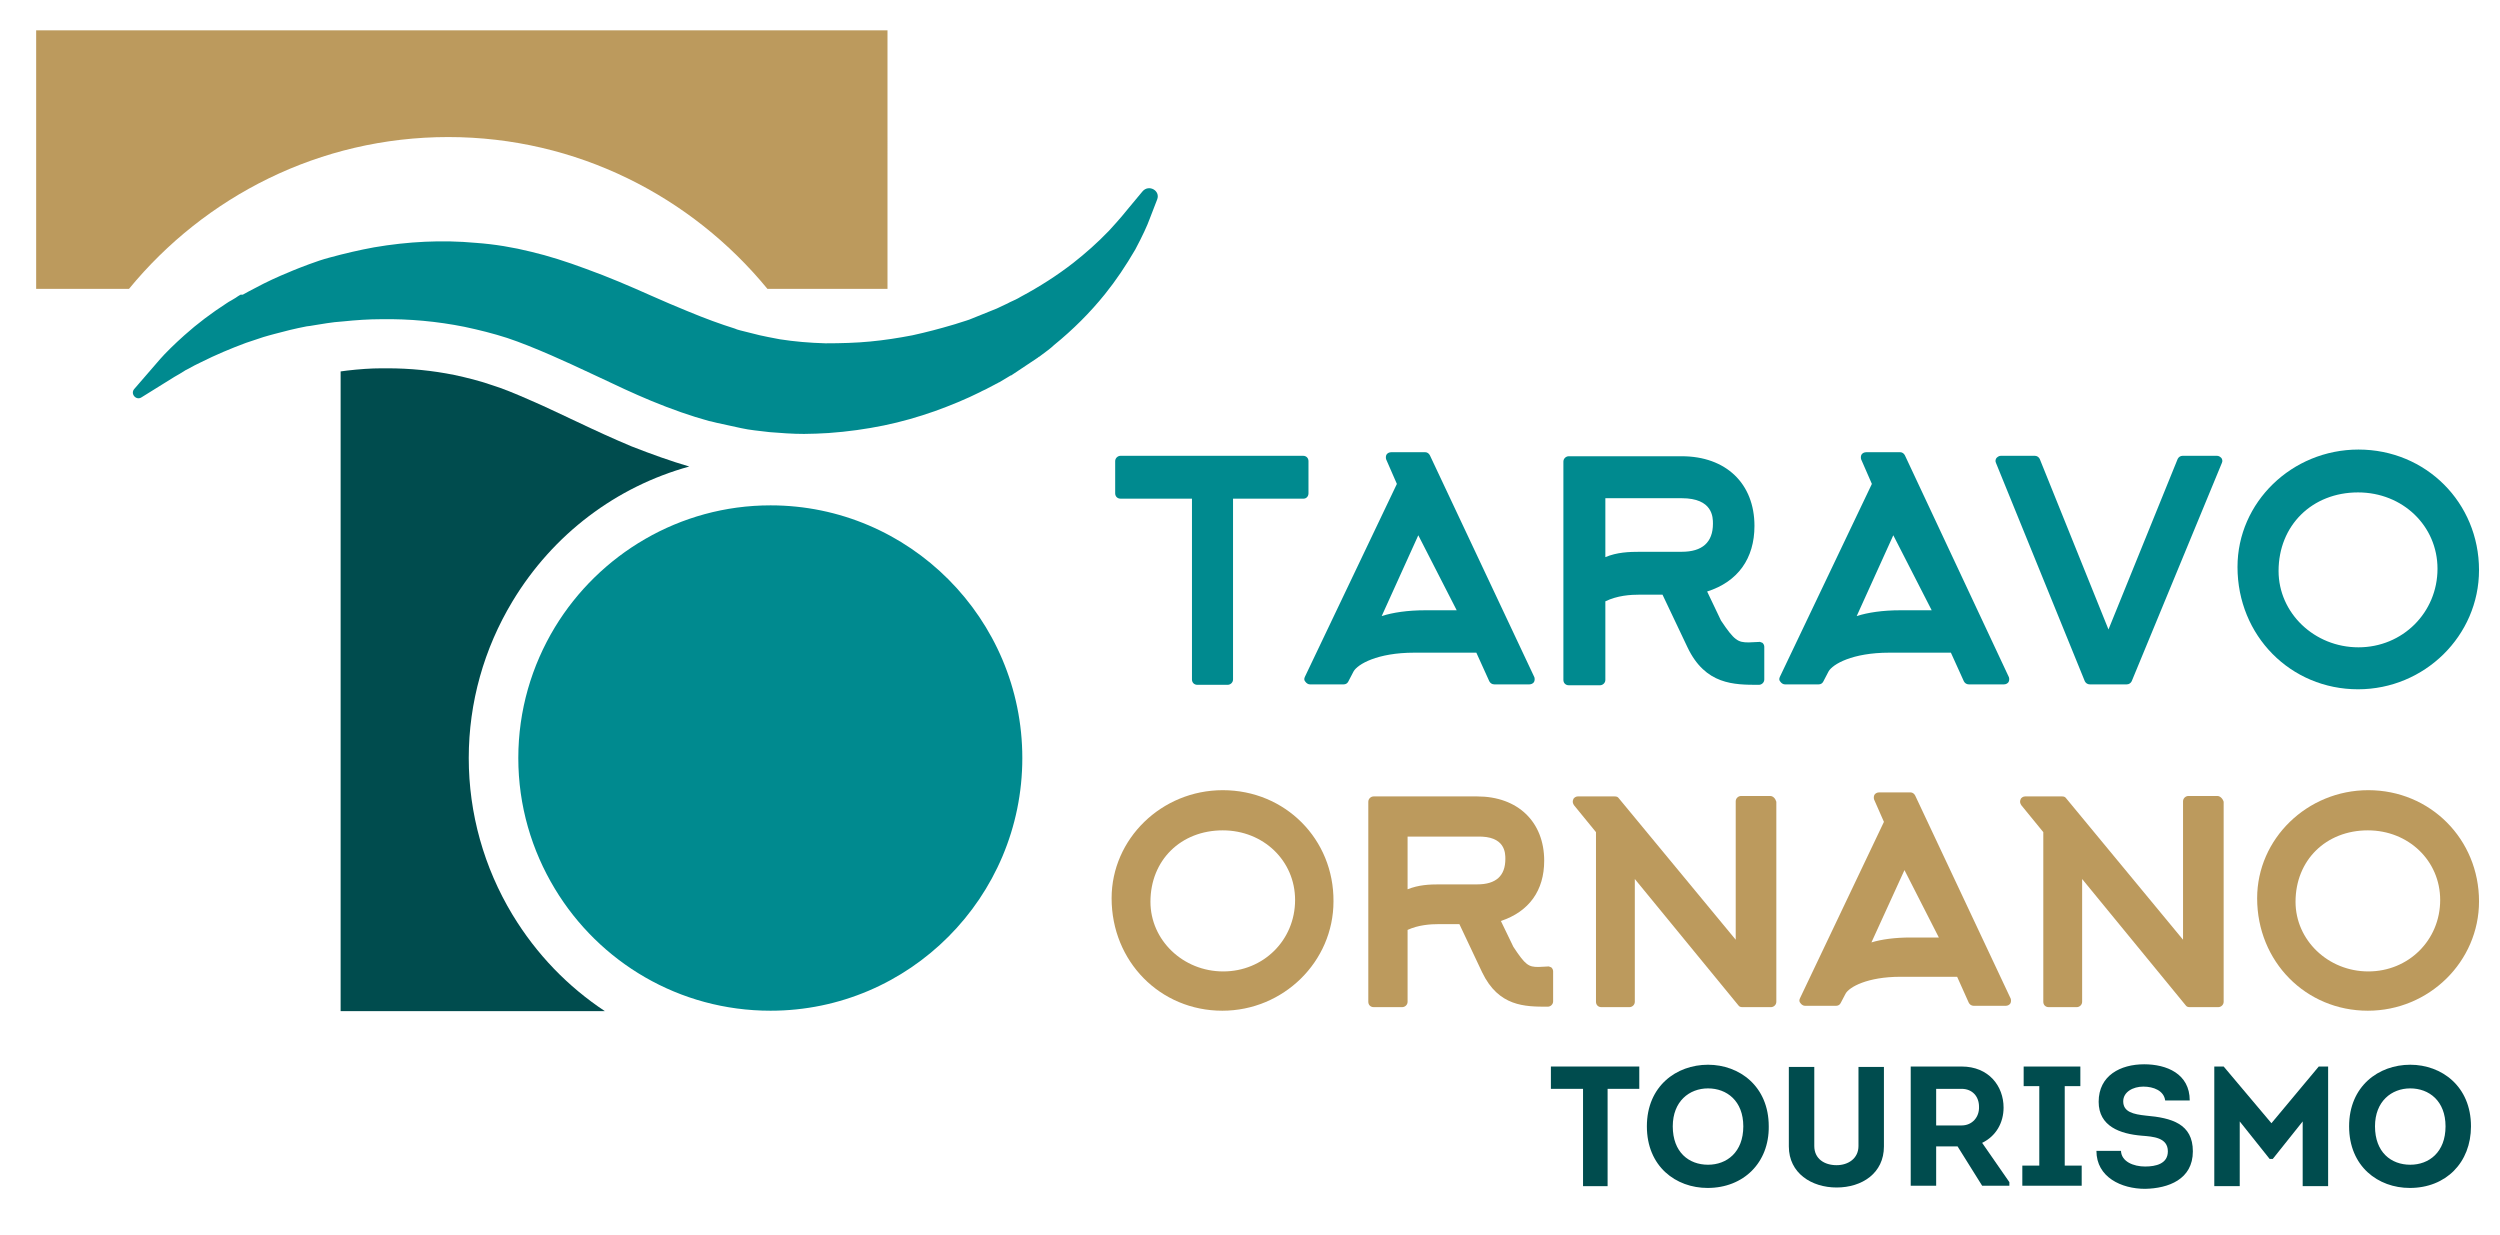 <?xml version="1.0" encoding="utf-8"?>
<!-- Generator: Adobe Illustrator 27.7.0, SVG Export Plug-In . SVG Version: 6.00 Build 0)  -->
<svg version="1.1" id="Calque_1" xmlns="http://www.w3.org/2000/svg" xmlns:xlink="http://www.w3.org/1999/xlink" x="0px" y="0px"
	 viewBox="0 0 560 276.7" style="enable-background:new 0 0 560 276.7;" xml:space="preserve">
<style type="text/css">
	.st0{fill:#008A8F;}
	.st1{fill:#BC9A5D;}
	.st2{fill:#004C4E;}
</style>
<g>
	<path class="st0" d="M293.1,110.5v-7.2c0-0.7-0.5-1.2-1.2-1.2H251c-0.6,0-1.2,0.5-1.2,1.2v7.2c0,0.7,0.5,1.2,1.2,1.2h16v40.5
		c0,0.7,0.5,1.2,1.2,1.2h6.8c0.6,0,1.2-0.5,1.2-1.2v-40.5H292C292.6,111.7,293.1,111.2,293.1,110.5z"/>
	<path class="st0" d="M320.3,102c-0.2-0.4-0.6-0.7-1-0.7h-7.7c-0.4,0-0.8,0.2-1,0.5s-0.2,0.8-0.1,1.1l2.4,5.5l-20.6,43.2
		c-0.2,0.4-0.2,0.8,0.1,1.1c0.2,0.3,0.6,0.6,1,0.6h7.6c0.4,0,0.8-0.2,1-0.6l1.2-2.3c0.9-1.6,5.3-4.2,13.6-4.2h13.9l2.9,6.4
		c0.2,0.4,0.6,0.7,1.1,0.7h7.9c0.4,0,0.8-0.2,1-0.5s0.2-0.8,0.1-1.1L320.3,102z M326.3,136.7h-7c-4,0-7.3,0.5-9.8,1.3l8.2-18.1
		L326.3,136.7z"/>
	<path class="st0" d="M393.9,143.8l-2.2,0.1c-2.4,0-3.2-0.4-6.2-4.9l-3.1-6.5c6.9-2.2,10.6-7.4,10.6-14.7c0-9.5-6.4-15.6-16.3-15.6
		h-25.3c-0.6,0-1.2,0.5-1.2,1.2v48.9c0,0.7,0.5,1.2,1.2,1.2h7c0.6,0,1.2-0.5,1.2-1.2v-17.6c2.7-1.3,5.5-1.5,7.9-1.5h4.9L378,145
		c4,8.4,10.4,8.4,16,8.4c0.6,0,1.2-0.5,1.2-1.2v-7.3c0-0.3-0.1-0.6-0.4-0.9C394.5,143.9,394.2,143.7,393.9,143.8z M383.7,117.3
		c0,4.2-2.4,6.3-7,6.3h-9.2c-2.6,0-5.3,0.1-7.9,1.2v-13.2h17.1C383.7,111.6,383.7,115.9,383.7,117.3z"/>
	<path class="st0" d="M426.7,102c-0.2-0.4-0.6-0.7-1-0.7H418c-0.4,0-0.8,0.2-1,0.5s-0.2,0.8-0.1,1.1l2.4,5.5l-20.6,43.2
		c-0.2,0.4-0.2,0.8,0.1,1.1c0.2,0.3,0.6,0.6,1,0.6h7.6c0.4,0,0.8-0.2,1-0.6l1.2-2.3c0.9-1.6,5.3-4.2,13.6-4.2H437l2.9,6.4
		c0.2,0.4,0.6,0.7,1.1,0.7h7.9c0.4,0,0.8-0.2,1-0.5s0.2-0.8,0.1-1.1L426.7,102z M432.7,136.7h-7c-4,0-7.3,0.5-9.8,1.3l8.2-18.1
		L432.7,136.7z"/>
	<path class="st0" d="M496.6,102.1h-7.7c-0.5,0-0.9,0.3-1.1,0.7L472.3,141l-15.4-38.2c-0.2-0.4-0.6-0.7-1.1-0.7h-7.6
		c-0.4,0-0.7,0.2-1,0.5c-0.2,0.3-0.3,0.7-0.1,1.1l19.9,48.9c0.2,0.4,0.6,0.7,1.1,0.7h8.3c0.5,0,0.9-0.3,1.1-0.7l20.2-48.9
		c0.2-0.4,0.1-0.8-0.1-1.1C497.3,102.3,497,102.1,496.6,102.1z"/>
	<path class="st0" d="M528.3,100.7c-14.9,0-27.1,11.8-27.1,26.3c0,15.4,11.9,27.4,27,27.4c14.9,0,27.1-12,27.1-26.7
		C555.3,112.6,543.4,100.7,528.3,100.7z M546,127.4c0,9.8-7.8,17.6-17.7,17.6s-17.9-7.7-17.9-17.1c0-10.2,7.5-17.6,17.8-17.6
		C538.2,110.3,546,117.8,546,127.4z"/>
</g>
<g>
	<path class="st1" d="M273.9,177c-13.7,0-24.9,10.9-24.9,24.2c0,14.2,10.9,25.2,24.8,25.2c13.7,0,24.9-11,24.9-24.5
		C298.8,188,287.9,177,273.9,177z M290.1,201.6c0,9-7.1,16-16.1,16s-16.3-7-16.3-15.6c0-9.3,6.8-16,16.2-16
		C283,186,290.1,192.8,290.1,201.6z"/>
	<path class="st1" d="M346.6,216.5l-2,0.1c-2.2,0-2.9-0.4-5.6-4.5l-2.8-5.8c6.3-2.1,9.7-6.8,9.7-13.5c0-8.7-5.9-14.4-15-14.4h-23.2
		c-0.6,0-1.2,0.5-1.2,1.2v44.8c0,0.7,0.5,1.2,1.2,1.2h6.4c0.6,0,1.2-0.5,1.2-1.2v-16.1c2.4-1.1,5-1.3,7.2-1.3h4.4l5.1,10.8
		c3.7,7.7,9.6,7.7,14.7,7.7c0.6,0,1.2-0.5,1.2-1.2v-6.7c0-0.3-0.1-0.6-0.4-0.9C347.2,216.6,346.9,216.4,346.6,216.5z M337.2,192.4
		c0,3.8-2.1,5.7-6.3,5.7h-8.4c-2.3,0-4.7,0.1-7.2,1.1v-11.8h15.6C337.2,187.2,337.2,191.1,337.2,192.4z"/>
	<path class="st1" d="M396.5,178.3H390c-0.6,0-1.2,0.5-1.2,1.2v31l-26.2-31.7c-0.2-0.3-0.5-0.4-0.9-0.4h-8.3c-0.4,0-0.9,0.3-1,0.7
		c-0.2,0.4-0.1,0.9,0.2,1.3l4.9,6v38c0,0.7,0.5,1.2,1.2,1.2h6.3c0.6,0,1.2-0.5,1.2-1.2v-27.5l23.2,28.3c0.2,0.3,0.5,0.4,0.9,0.4h6.4
		c0.6,0,1.2-0.5,1.2-1.2v-44.8C397.7,178.9,397.2,178.3,396.5,178.3z"/>
	<path class="st1" d="M429,178.2c-0.2-0.4-0.6-0.7-1-0.7h-7.1c-0.4,0-0.8,0.2-1,0.5s-0.2,0.8-0.1,1.1l2.2,5l-18.8,39.5
		c-0.2,0.4-0.2,0.8,0.1,1.1c0.2,0.3,0.6,0.6,1,0.6h7c0.4,0,0.8-0.2,1-0.6l1.1-2.1c0.8-1.5,4.9-3.8,12.3-3.8h12.7l2.6,5.8
		c0.2,0.4,0.6,0.7,1.1,0.7h7.2c0.4,0,0.8-0.2,1-0.5s0.2-0.8,0.1-1.1L429,178.2z M434.3,210H428c-3.5,0-6.5,0.4-8.8,1.1l7.4-16.2
		L434.3,210z"/>
	<path class="st1" d="M496.7,178.3h-6.5c-0.6,0-1.2,0.5-1.2,1.2v31l-26.2-31.7c-0.2-0.3-0.5-0.4-0.9-0.4h-8.3c-0.4,0-0.9,0.3-1,0.7
		c-0.2,0.4-0.1,0.9,0.2,1.3l4.9,6v38c0,0.7,0.5,1.2,1.2,1.2h6.3c0.6,0,1.2-0.5,1.2-1.2v-27.5l23.2,28.3c0.2,0.3,0.5,0.4,0.9,0.4h6.4
		c0.6,0,1.2-0.5,1.2-1.2v-44.8C497.9,178.9,497.3,178.3,496.7,178.3z"/>
	<path class="st1" d="M530.5,177c-13.7,0-24.9,10.9-24.9,24.2c0,14.2,10.9,25.2,24.8,25.2c13.7,0,24.9-11,24.9-24.5
		C555.3,188,544.4,177,530.5,177z M546.6,201.6c0,9-7.1,16-16.1,16s-16.3-7-16.3-15.6c0-9.3,6.8-16,16.2-16
		C539.5,186,546.6,192.8,546.6,201.6z"/>
</g>
<path class="st1" d="M198.8,6.8H8.1v57.9h20.8c17-20.7,42.7-34,71.5-34s54.5,13.3,71.5,34h26.9L198.8,6.8L198.8,6.8z"/>
<path class="st0" d="M252.9,46.5c-0.7,0.9-2.2,2.7-4.5,5.2c-2.6,2.7-5.2,5-8,7.2c-3.6,2.8-7.5,5.3-11.8,7.6
	c-0.3,0.2-0.7,0.4-1.1,0.6l-1.3,0.6c-0.4,0.2-0.7,0.4-1,0.5l-1.9,0.9l-6.2,2.5c-0.2,0.1-0.4,0.1-0.6,0.2l-1.9,0.6
	c-0.4,0.1-0.8,0.3-1.3,0.4c-2.7,0.8-5.7,1.6-8.9,2.3c-3.1,0.6-6.3,1.1-9.5,1.4c-3.1,0.3-6.5,0.4-10,0.4c-3.6-0.1-7-0.4-10.2-0.9
	l-2.6-0.5c-0.6-0.1-1.3-0.3-1.9-0.4l-4.4-1.1c-0.2-0.1-0.5-0.1-0.7-0.2l-0.5-0.2c-3.2-1-6.5-2.2-10.6-3.9c-2.7-1.1-5.5-2.3-8.2-3.5
	c-4.7-2.1-9.6-4.2-14.6-6c-4.3-1.6-8.4-2.9-12.2-3.8c-4-1-8.2-1.7-12.4-2c-7.6-0.7-15.2-0.3-22.8,1c-3.3,0.6-6.7,1.4-10,2.3
	c-1.5,0.4-3,0.9-4.6,1.5L67.1,60c-0.5,0.2-1,0.4-1.5,0.6l-0.7,0.3c-2.7,1.1-5.3,2.3-7.7,3.6c-1,0.5-1.9,1-2.8,1.5h-0.5
	c-0.4,0.2-0.8,0.5-1.1,0.7l-1,0.6c-0.4,0.2-0.7,0.4-1,0.6c-3.4,2.2-6.6,4.6-9.5,7.2c-1.1,1-2.1,1.9-3,2.8l-0.2,0.2
	c-0.9,0.9-1.6,1.6-2.2,2.3l-5.8,6.7c-1,1.1,0.4,2.7,1.6,1.9l7.4-4.6c0.7-0.4,1.6-0.9,2.5-1.5l0.6-0.3c0.9-0.5,1.8-1,2.9-1.5
	c3.2-1.6,6.5-3,10-4.3c0.3-0.1,0.6-0.2,0.9-0.3l1.2-0.4c0.3-0.1,0.6-0.2,0.9-0.3l0.9-0.3c0.8-0.2,1.6-0.5,2.5-0.7
	c2.2-0.6,4.6-1.2,7.2-1.7l0.8-0.1c0.4-0.1,0.8-0.1,1.2-0.2l2.5-0.4c1.2-0.2,2.3-0.3,3.6-0.4c2.9-0.3,5.8-0.5,8.6-0.5
	C91.7,71.4,98,72,104,73.2c3.3,0.7,6.5,1.5,9.6,2.5c3,1,6.2,2.3,9.9,3.9c3,1.3,6,2.7,9.2,4.2l1.5,0.7c3.8,1.8,7.6,3.6,11.7,5.3
	c4.6,1.9,8.9,3.4,12.9,4.5l0.5,0.1c0.4,0.1,0.8,0.2,1.2,0.3l5.5,1.2c1,0.2,2,0.4,3,0.5l3.4,0.4c2.5,0.2,5.1,0.4,7.7,0.4
	c1.8,0,3.7-0.1,5.5-0.2c4.3-0.3,8.5-0.9,12.4-1.7c3.9-0.8,7.7-1.9,11.4-3.2c3.6-1.3,7-2.7,10.2-4.3c0.5-0.3,1.1-0.5,1.6-0.8l1.9-1
	c0.3-0.1,0.5-0.3,0.8-0.4l2.5-1.5c0,0,0,0,0.1,0l6-4c0.1-0.1,0.2-0.2,0.3-0.2l2-1.5c0.5-0.4,0.9-0.7,1.3-1.1
	c4.3-3.5,8.1-7.3,11.4-11.4c2.5-3.1,4.7-6.4,6.8-10c1.6-3,2.7-5.4,3.2-6.8l1.7-4.4c0.8-2-1.9-3.5-3.3-1.8L252.9,46.5z"/>
<path class="st0" d="M172.6,113.2c-20.4,0-38.4,11-48.3,27.3c-5.2,8.6-8.2,18.6-8.2,29.3s3,20.7,8.2,29.3
	c9.9,16.4,27.8,27.3,48.3,27.3c31.1,0,56.4-25.4,56.4-56.6S203.7,113.2,172.6,113.2z"/>
<g>
	<path class="st2" d="M114.8,204.9c-6.4-10.6-9.8-22.7-9.8-35.1c0-12.4,3.4-24.5,9.8-35.1c9.1-15.1,23.3-25.7,39.6-30.2
		c-4.1-1.2-8.3-2.7-12.9-4.5c-4.3-1.8-8.2-3.6-12.2-5.5l-1.5-0.7l-0.2-0.1c-3-1.4-5.9-2.8-8.7-4c-3.4-1.5-6.3-2.7-8.9-3.5
		c-2.6-0.9-5.4-1.6-8.2-2.2c-4.9-1-10-1.5-15-1.5c-0.4,0-0.9,0-1.3,0c-2.5,0-5.1,0.2-7.7,0.5c-0.5,0.1-1,0.1-1.5,0.2v143.3h59.2
		C127.2,221,120.2,213.8,114.8,204.9z"/>
</g>
<g>
	<path class="st2" d="M347.4,243.9v-5h19.8v5h-7.1v21.8h-5.5v-21.8H347.4z"/>
	<path class="st2" d="M382.5,266.1c-7.1,0-13.6-4.8-13.6-13.8c0-9,6.6-13.8,13.7-13.8c7,0,13.6,4.8,13.6,13.8
		C396.3,260.4,390.6,266.1,382.5,266.1z M382.6,260.9c4.2,0,7.9-2.8,7.9-8.6c0-5.7-3.7-8.5-7.9-8.5c-4.2,0-7.9,2.9-7.9,8.5
		C374.7,258.1,378.3,260.9,382.6,260.9z"/>
	<path class="st2" d="M400.7,256.8v-17.8h5.7v17.7c0,2.9,2.3,4.3,5,4.3c2.6,0,4.9-1.5,4.9-4.3v-17.7h5.7v17.8c0,6-4.9,9.2-10.6,9.2
		C405.8,266,400.7,262.8,400.7,256.8z"/>
	<path class="st2" d="M450.1,264.8v0.8H444l-5.5-8.8h-4.8v8.8H428v-26.7c3.8,0,7.6,0,11.4,0c6.1,0,9.4,4.4,9.4,9.2
		c0,3.4-1.7,6.4-4.8,7.9L450.1,264.8z M439.4,252.1c2.4,0,4-1.9,3.9-4.2c0-2.3-1.5-4-3.9-4h-5.7v8.2H439.4z"/>
	<path class="st2" d="M466.3,261.1v4.5H453v-4.5h3.8v-17.8h-3.5v-4.4H466v4.4h-3.5v17.8H466.3z"/>
	<path class="st2" d="M475.1,257.8c0.1,2.4,2.8,3.5,5.4,3.5c2.4,0,5.1-0.6,5.1-3.4c0-3.1-3.3-3.3-5.8-3.5c-4.9-0.4-9.7-2.1-9.7-7.6
		c0-5.9,4.9-8.4,10.2-8.4c5,0,10.2,2.1,10.2,8.1H485c-0.3-2.2-2.6-3.1-4.9-3.1c-2.3,0-4.5,1.2-4.5,3.3c0,2.4,2.3,2.9,5.1,3.2
		c5.7,0.5,10.5,1.8,10.5,8c0,6.3-5.5,8.3-10.7,8.4c-5.3,0-10.9-2.6-10.9-8.5H475.1z"/>
	<path class="st2" d="M519.4,238.9h2.1v26.8h-5.7v-14.5l-6.7,8.4h-0.7l-6.7-8.4v14.5h-5.7v-26.8h2.1l10.7,12.7L519.4,238.9z"/>
	<path class="st2" d="M539.8,266.1c-7.1,0-13.6-4.8-13.6-13.8c0-9,6.6-13.8,13.7-13.8c7,0,13.6,4.8,13.6,13.8
		C553.5,260.4,547.9,266.1,539.8,266.1z M539.9,260.9c4.2,0,7.9-2.8,7.9-8.6c0-5.7-3.7-8.5-7.9-8.5c-4.2,0-7.9,2.9-7.9,8.5
		C532,258.1,535.6,260.9,539.9,260.9z"/>
</g>
</svg>
